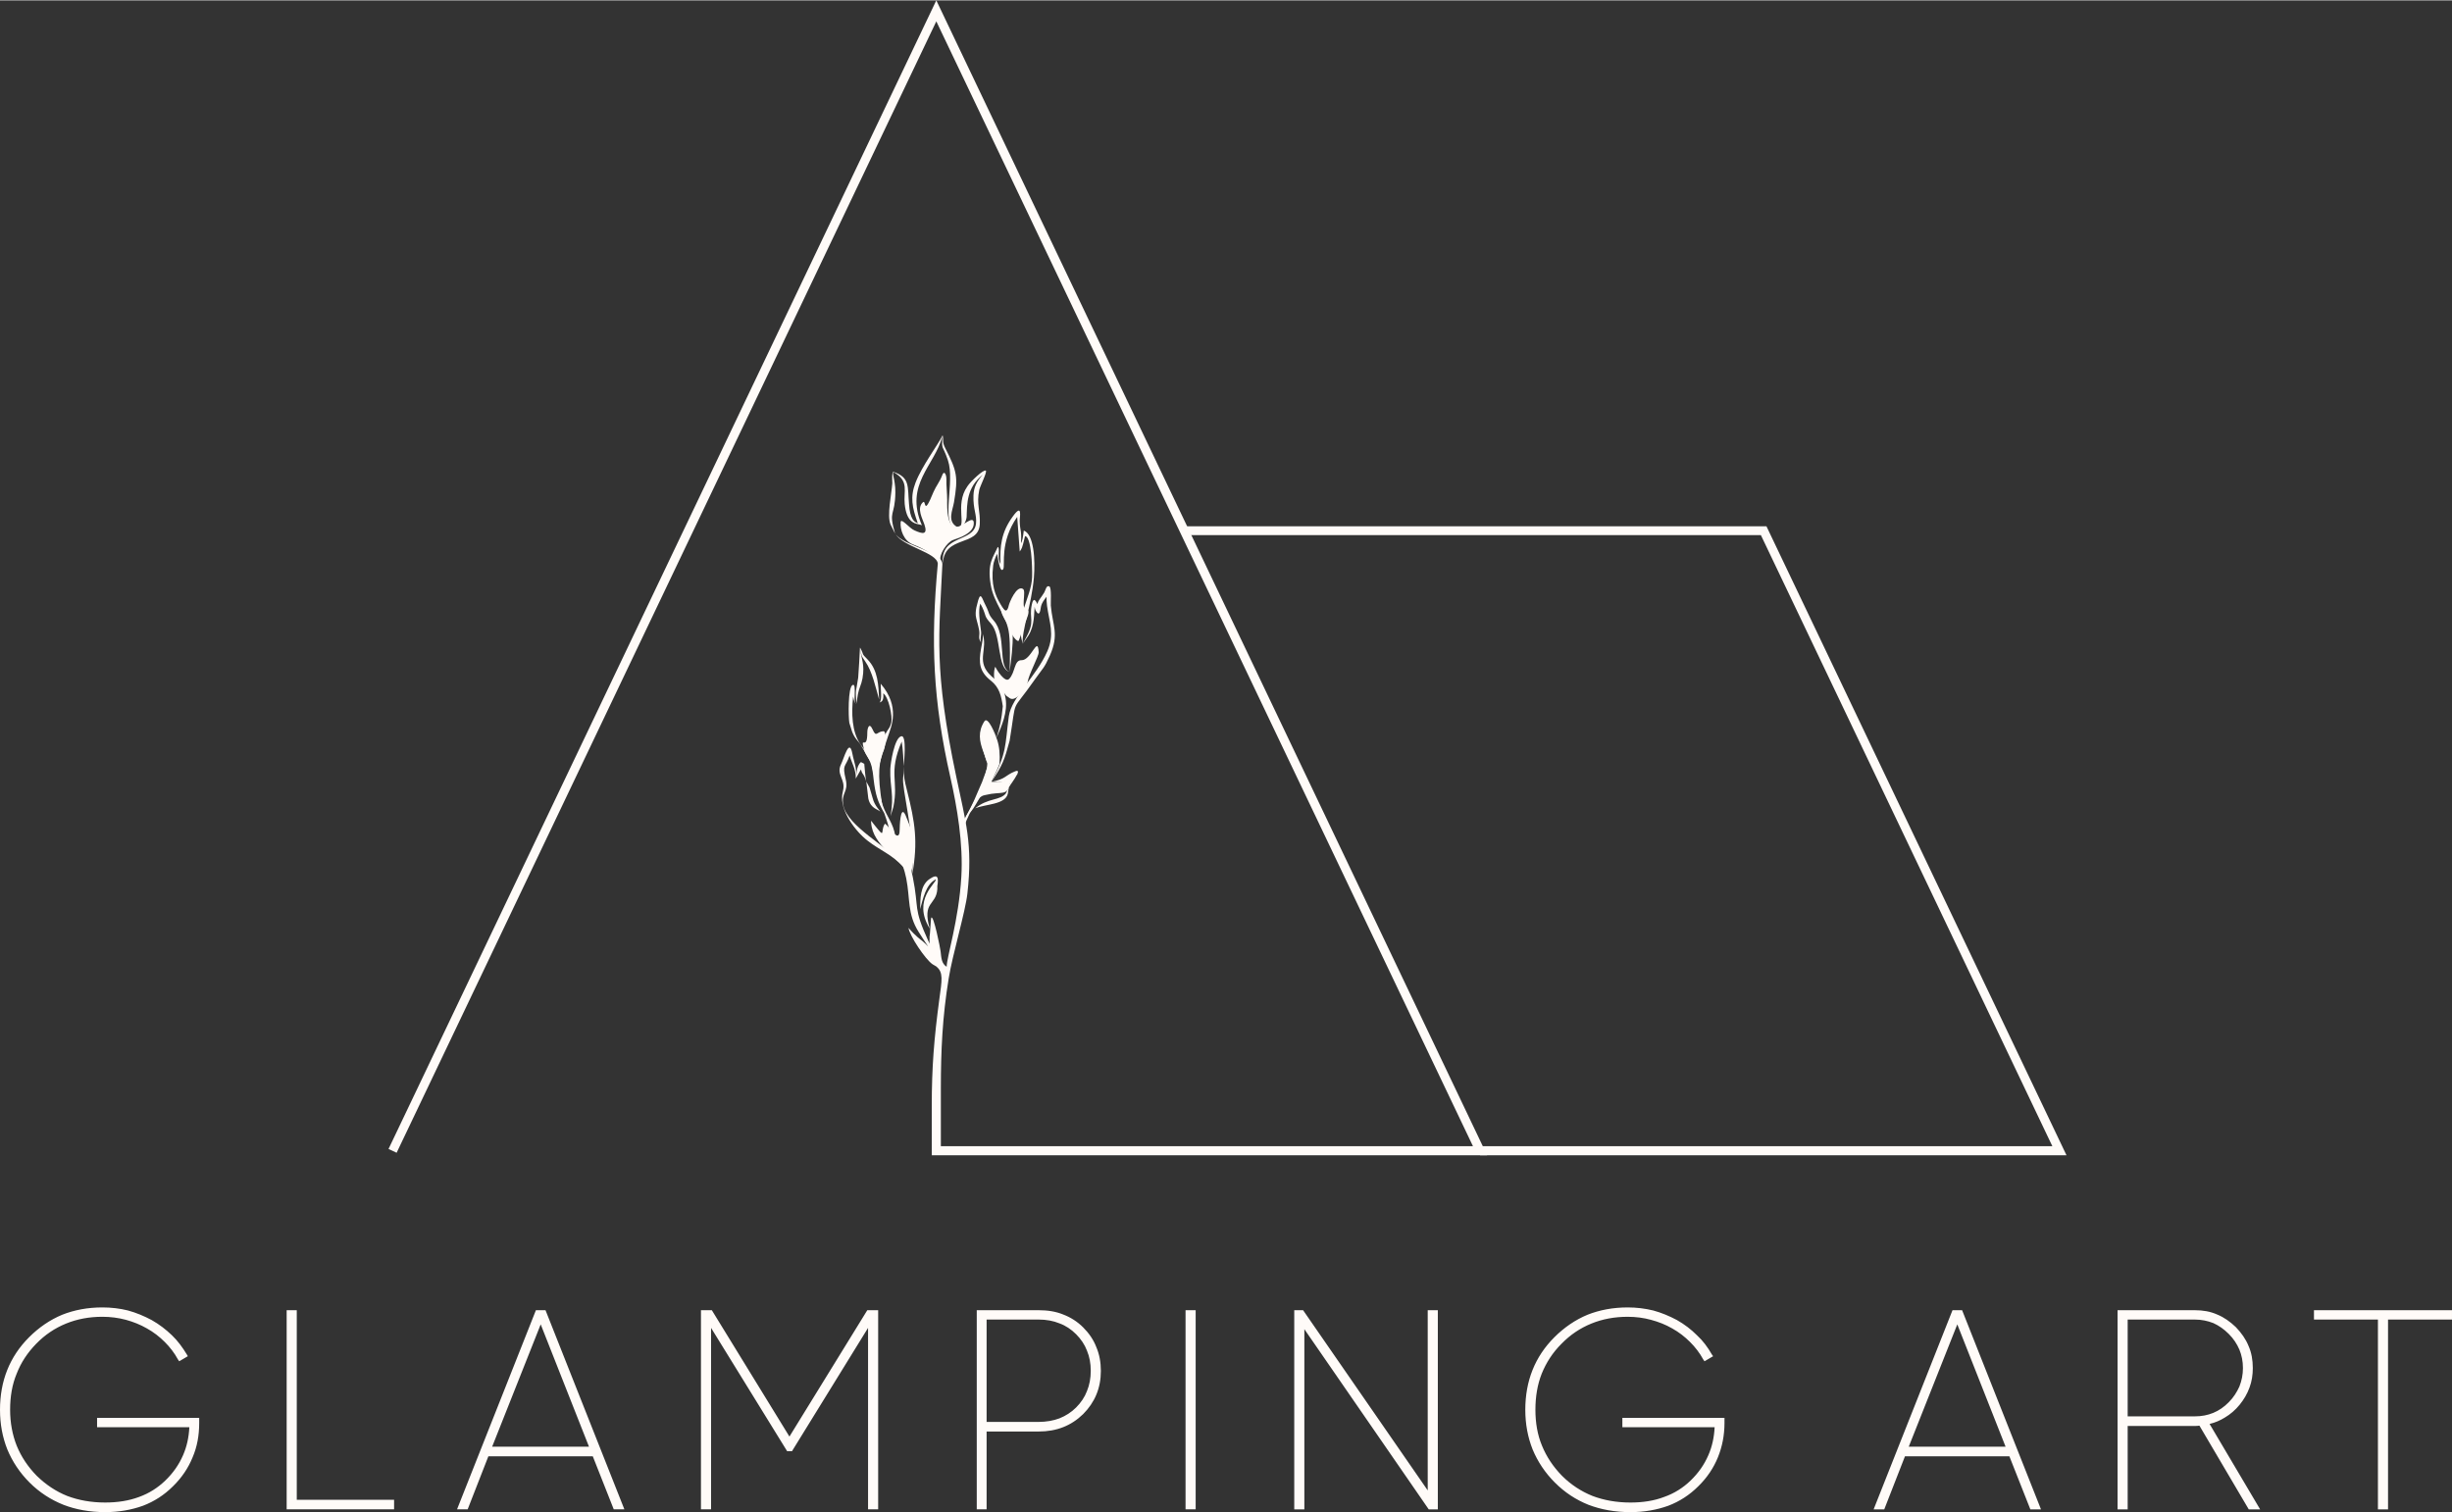 <?xml version="1.0" encoding="UTF-8"?> <svg xmlns="http://www.w3.org/2000/svg" xmlns:xlink="http://www.w3.org/1999/xlink" xmlns:xodm="http://www.corel.com/coreldraw/odm/2003" xml:space="preserve" width="1000px" height="617px" version="1.1" style="shape-rendering:geometricPrecision; text-rendering:geometricPrecision; image-rendering:optimizeQuality; fill-rule:evenodd; clip-rule:evenodd" viewBox="0 0 97 59.82"><rect x="0" y="0" width="97" height="59.82" fill="#333333" stroke="none"/> <defs> <style type="text/css"> .fil0 {fill:#FFFBF8} .fil1 {fill:#FFFBF8;fill-rule:nonzero} </style> </defs> <g id="Слой_x0020_1">  <path class="fil0" d="M37.3 22.28c-0.11,-1.15 1.22,-0.82 1.31,-1.57 0.04,-0.36 -0.12,-0.57 -0.1,-1.12 0.01,-0.32 0.13,-0.56 0.37,-0.82 -0.65,0.51 -0.62,1.17 -0.64,1.66 0,0.12 -0.15,0.57 -0.45,0.48 -0.58,-0.26 0,-1.85 -0.29,-2.71 -0.22,-0.65 -0.25,-0.36 -0.22,-0.95 -0.3,1.16 -1.51,1.9 -0.81,3.52 -0.05,-0.02 -0.08,-0.03 -0.14,-0.04 -0.18,-0.04 -0.47,-0.11 -0.54,-0.8 -0.05,-0.51 0.17,-0.88 -0.37,-1.22 -0.21,-0.14 0.01,0.22 0,0.76 -0.01,0.97 -0.29,0.68 -0.01,1.63 0.35,0.51 1.89,0.7 1.87,1.22 -0.13,2.79 -0.35,4.13 0.55,8.4 0.37,1.79 0.66,2.66 0.44,4.62 -0.08,0.73 -0.59,2.42 -0.74,3.36 -0.25,1.53 -0.31,2.86 -0.31,4.37l0 2.27 21.05 0 -21.23 -44.51 -21.35 44.77 -0.32 -0.15 21.67 -45.45c7.26,15.23 14.53,30.47 21.79,45.7l-21.97 0 0 -1.94c0,-1.55 0.09,-2.67 0.3,-4.24 0.1,-0.74 0.17,-1.06 -0.12,-1.29l0.02 0.01 -0.17 -0.1c-0.29,-0.2 -0.91,-1.13 -0.95,-1.44 0.26,0.31 0.51,0.49 0.51,0.49 -0.01,-0.01 0.11,0.08 0.27,0.25 -0.13,-0.19 -0.26,-0.39 -0.38,-0.58 -0.45,-0.71 -0.33,-1.31 -0.49,-2.12 -0.04,-0.19 -0.08,-0.34 -0.13,-0.46 -0.42,-0.48 -0.92,-0.65 -1.4,-1.03 -0.48,-0.37 -1.09,-1.18 -1,-1.83l0.03 -0.15c0.11,-0.45 -0.28,-0.63 -0.08,-1.04 0.12,-0.24 0.33,-1.07 0.45,-0.42 0.07,0.37 0.2,0.59 0.13,0.98 0,0 0,0.01 0,0.01 0.03,-0.08 0.01,-0.5 0.21,-0.66l0.13 0.07c0.01,0.12 0.05,0.6 0.08,0.7l0.13 0.24 0.12 0.41c0.08,0.33 0.3,0.49 0.3,0.55 -0.04,-0.1 -0.38,-0.1 -0.47,-0.53 -0.01,-0.05 -0.07,-0.63 -0.08,-0.67 -0.12,-0.38 -0.15,-0.23 -0.21,-0.48 -0.09,0.15 -0.2,0.36 -0.21,0.37l0 0c0,0 0,0 0,-0.01 0.01,-0.38 -0.14,-0.57 -0.24,-0.91 -0.17,0.5 -0.3,0.32 -0.15,0.96 0.11,0.49 -0.19,0.51 -0.1,1.01 0.17,0.84 1.78,1.65 2.26,2.26l0.09 0.13c-0.23,-0.53 -0.52,-0.53 -0.52,-1.15 0.01,-0.36 -0.11,-0.63 -0.21,-0.93 -0.26,-0.45 -0.35,-0.74 -0.42,-1.34 -0.07,-0.68 -0.12,-0.68 -0.48,-1.31 -0.12,-0.22 -0.25,-0.26 -0.37,-0.57l-0.11 -0.35c-0.04,-0.23 -0.06,-1.41 0.13,-1.5 0.18,-0.09 -0.01,0.79 0.15,0.74 -0.05,-0.63 -0.01,-0.45 0.07,-1.03 0.01,-0.07 0.07,-1.11 0.07,-1.18l0 0 0 0 0 0c0.01,0 0.01,0 0.01,0 0.17,0.31 0.02,0.19 0.29,0.46 0.42,0.43 0.43,1.02 0.46,1.59 -0.14,-0.48 -0.27,-1.11 -0.55,-1.51 -0.17,-0.24 -0.15,-0.24 -0.2,-0.53 0.04,0.46 0.19,0.62 0.09,1.2 -0.05,0.27 -0.13,0.36 -0.18,0.62l-0.06 0.38c-0.05,0.03 -0.1,-0.11 -0.13,-0.28 -0.07,0.64 -0.06,1.4 0.3,1.9 0.82,1.16 0.51,0.47 0.73,1.82 0.04,0.21 0.08,0.4 0.14,0.58 0.16,0.46 0.42,0.7 0.5,1.23 0.1,0.69 0.48,0.55 0.69,1.61 0.26,1.3 0,1.18 0.61,2.52l0.06 0.12c0,-0.03 -0.01,-0.06 -0.01,-0.1 0,-0.03 0.01,-0.19 0,-0.15 0.03,-0.14 0.05,-0.75 0.07,-0.78 0.09,-0.14 0.36,1.22 0.37,1.33l0 0c0.03,0.25 0.03,0.48 0.24,0.61 0,-0.37 0.48,-1.85 0.58,-3.56 0.08,-1.31 -0.17,-2.77 -0.43,-3.92 -0.69,-3.04 -0.79,-5.34 -0.5,-8.47 -0.04,-0.45 -1.37,-0.66 -1.69,-1.19l-0.18 -0.36c-0.15,-0.36 0.04,-1.2 0.07,-1.63 0,-0.06 -0.03,-0.48 0.05,-0.45 0.66,0.22 0.55,0.59 0.61,1.26 0.04,0.62 0.21,0.72 0.35,0.77 -0.23,-0.63 -0.31,-1.04 -0.09,-1.61 0.26,-0.67 0.88,-1.48 1.07,-1.87 0.05,0.21 -0.03,0.24 0.1,0.5 0.47,0.92 0.52,1.14 0.35,2.15 -0.06,0.34 -0.27,0.74 0.11,0.97 0.45,0.08 -0.11,-0.85 0.42,-1.6 0.12,-0.19 0.65,-0.69 0.73,-0.62 0.06,0.05 -0.22,0.59 -0.26,0.76 -0.12,0.57 0.05,0.84 0.02,1.36 -0.05,0.91 -1.4,0.41 -1.46,1.55zm2.12 6.9c-0.15,-0.26 -0.2,-0.33 -0.39,-0.49 -0.14,0.42 -0.13,0.52 -0.04,1l0 0c0.16,0.7 0.02,-0.01 0.06,0.45 0.05,0.68 -0.08,1.08 -0.45,1.68 -0.16,0.27 -0.19,0.28 -0.4,0.5 0.27,-0.45 0.43,-0.9 0.65,-1.39 0.24,-0.66 0.28,-0.62 0.05,-1.2 -0.16,-0.42 -0.22,-0.79 0.04,-1.2 0.14,-0.23 0.44,0.53 0.48,0.65 0.15,-0.49 0.2,-0.73 0.25,-1.25 -0.06,-0.4 -0.13,-0.74 -0.47,-1.01 -0.46,-0.36 -0.49,-0.71 -0.39,-1.27 0.06,-0.31 0.09,-0.48 0.06,-0.6 0.21,0.62 -0.23,1.04 0.24,1.58 0.3,0.34 0.55,0.31 0.67,0.99 0.09,0.54 -0.15,1.09 -0.36,1.56zm0.52 -2.61c-0.51,-0.13 -0.31,-1.44 -0.74,-1.91 -0.28,-0.31 -0.17,-0.27 -0.34,-0.64 -0.04,-0.08 -0.06,-0.12 -0.08,-0.15 -0.09,0.27 -0.02,0.71 0.03,1.1 0.02,0.16 -0.05,0.32 0,0.44 -0.14,-0.2 -0.03,-0.26 -0.08,-0.51 -0.03,-0.18 -0.12,-0.43 -0.13,-0.56 -0.01,-0.14 0.01,-0.28 0.05,-0.42 0.14,-0.62 0.19,-0.26 0.34,0.02 0.17,0.33 0.08,0.32 0.32,0.6 0.53,0.59 0.14,1.84 0.63,2.03 0.01,-0.45 0.03,-1.05 -0.02,-1.49 -0.08,-0.74 -0.61,-1.21 -0.73,-1.97 -0.14,-0.84 0.1,-1.07 0.28,-1.48 0.11,0.03 -0.04,0.44 0.11,0.67 -0.03,-0.7 0.03,-1.25 0.48,-1.87 0.41,-0.57 0.27,0.03 0.28,0.18 0.01,0.41 0.08,0.31 0.05,0.87 0.05,-0.07 0.08,-0.23 0.11,-0.5 0.4,0.14 0.46,1.15 0.4,1.87 -0.1,1.11 -0.49,2.11 -0.44,2.61l0.1 -0.19c0.42,-0.75 0.13,-0.76 0.26,-1.37 0.06,-0.29 0.15,-0.16 0.22,-0.01 0.04,-0.17 0.11,-0.2 0.27,-0.46 0.05,-0.08 0.08,-0.3 0.2,-0.24 0.1,0.04 0.05,0.69 0.06,0.76 0.07,0.8 0.34,1.13 -0.04,1.98 -0.23,0.51 -0.25,0.46 -0.59,0.94 -0.99,1.42 -0.7,0.6 -1,2.43 -0.21,0.77 -0.27,0.95 -0.72,1.62 0.57,-0.1 0.53,-0.25 0.93,-0.41 0.14,-0.06 0.14,0.01 0.09,0.12l0 0.01 -0.01 0c-0.09,0.18 -0.3,0.45 -0.32,0.5l-0.04 0.25c-0.1,0.44 -0.89,0.41 -1.29,0.58 0.5,-0.42 1,-0.3 1.22,-0.6l-0.01 0.01 0.12 -0.24 0.03 -0.17 0.09 -0.2c-0.26,0.16 -0.41,0.2 -0.81,0.15 0.62,-1.15 0.53,-1.41 0.69,-2.6 0.11,-0.75 1.08,-1.56 1.52,-2.56 0.3,-0.68 0.08,-1.14 -0.01,-1.8 -0.02,-0.15 -0.02,-0.26 -0.02,-0.36 -0.09,0.12 -0.18,0.22 -0.22,0.39 -0.02,0.08 -0.04,0.45 -0.2,0.17 -0.04,-0.07 -0.04,-0.11 -0.05,-0.17 -0.03,0.25 0.01,0.74 -0.25,1.15 0,0 -0.22,0.32 -0.22,0.32 -0.34,-1.07 0.34,-1.8 0.37,-2.64 0.01,-0.43 -0.03,-1.61 -0.28,-1.62 -0.12,0.51 -0.13,0.49 -0.21,0.61 -0.04,-0.51 -0.07,-0.96 -0.1,-1.37 -0.7,1 -0.47,1.91 -0.55,2.06 -0.14,0.23 -0.24,-0.6 -0.24,-0.6 -0.06,0.1 -0.15,0.34 -0.16,0.46 -0.19,1.54 0.71,1.65 0.77,2.71 0.02,0.44 -0.06,1.05 -0.12,1.5zm1.03 -2.71l0 0 0 0 0 0zm-1.03 5.44l0 0 0 0 0 0zm-5.77 0.96c0,0 0,0 0,0l0 0zm0.57 0.2c-0.05,-0.5 0.03,-0.96 0.28,-1.42 0.12,-0.23 0.19,-0.24 0.24,-0.48 0.05,-0.22 -0.1,-0.99 -0.32,-1.14 0.03,0.27 -0.05,0.34 -0.15,0.36 0.12,-0.06 0.04,-0.61 0.05,-0.74 0.79,0.92 0.41,1.71 0.29,2.08 -0.12,0.36 -0.32,0.94 -0.39,1.34zm1.35 4.12c0.06,-1.25 -0.13,-2.08 -0.32,-3.29 -0.09,-0.61 -0.02,-0.41 -0.02,-0.99 0,-0.08 -0.03,-0.72 -0.08,-0.97 -0.54,1.27 -0.11,1.52 -0.33,2.59l-0.11 0.36c0.15,-0.87 -0.03,-1.1 -0.01,-1.87 0.01,-0.23 0.16,-1.22 0.43,-1.29 0.24,-0.07 0.1,1.11 0.1,1.18 0,0.44 0.03,0.56 0.13,0.96 0.32,1.27 0.44,2.02 0.21,3.32zm-0.46 -5.35c0,0 0,0 0,0 0,0 0,0 0,0zm1.15 7.5c-0.71,-1.15 0.29,-1.82 0.24,-1.95 -0.4,0.2 -0.51,0.79 -0.62,1.18 0.01,-0.39 -0.01,-0.93 0.37,-1.19 0.35,-0.24 0.36,-0.04 0.31,0.28l0 0.12c-0.05,0.66 -0.61,0.47 -0.3,1.56z"></path> <path class="fil0" d="M37.21 22.16c-0.08,-0.2 0.24,-0.72 0.5,-0.81 0.27,-0.09 0.77,-0.26 0.81,-0.61 0.04,-0.39 -0.33,-0.03 -0.52,0.05 -0.57,0.27 -0.53,-0.74 -0.53,-1.03 0,-0.25 -0.04,-0.6 -0.03,-0.8 0,-0.23 -0.1,-0.37 -0.17,-0.16 -0.11,0.28 -0.23,0.4 -0.34,0.65 -0.42,1.03 -0.28,0.29 -0.42,0.41 -0.26,0.24 -0.01,0.66 0.06,0.88 0.14,0.42 -0.07,0.38 -0.4,0.23 -0.19,-0.08 -0.52,-0.5 -0.54,-0.33 -0.03,0.3 0.12,0.75 0.49,0.89 0.59,0.23 0.81,0.46 1.09,0.63z"></path> <path class="fil0" d="M39.93 24.95c0.09,-0.16 -0.33,-0.53 -0.33,-0.87 0,-0.3 0.19,0.39 0.31,-0.15 0.02,-0.09 0.3,-0.8 0.56,-0.64 0.14,0.09 -0.11,0.81 0.15,0.83 0.24,0.01 -0.24,0.77 -0.23,0.96 0,0.03 -0.09,0.27 -0.1,0.27 -0.13,0 -0.33,-0.37 -0.34,-0.44l-0.02 0.04z"></path> <path class="fil0" d="M39.84 27.55c-0.16,-0.2 -0.22,-0.25 -0.4,-0.44 -0.2,-0.21 -0.09,-0.8 -0.06,-0.73 0.04,0.1 0.38,0.64 0.54,0.47 0.25,-0.25 0.19,-0.75 0.49,-0.74 0.39,0.01 0.64,-1 0.68,-0.32 0.01,0.16 -0.4,0.88 -0.44,1.2 -0.02,0.13 -0.44,0.81 -0.71,0.62 0,0 -0.14,-0.11 -0.1,-0.06z"></path> <path class="fil0" d="M34.48 30.23c-0.05,-0.18 -0.23,-0.33 -0.3,-0.59 -0.16,-0.6 0.13,0.1 0.13,-0.67 0,-0.15 0.07,-0.43 0.21,-0.12 0.15,0.34 0.16,0.08 0.43,0.07 0.13,0 0.08,0.58 0.02,0.73 -0.18,0.43 -0.29,0.9 -0.06,2.24 0.01,0.07 -0.4,-1.39 -0.43,-1.66z"></path> <path class="fil0" d="M39.22 30.92c0.16,-0.33 0.27,-0.57 0.32,-0.71 0.05,-0.74 -0.12,-1.26 -0.52,-1.55 -0.25,0.3 -0.23,0.82 0.04,1.54 -0.02,0.57 -0.5,1.48 -0.82,2.04 -0.1,0.19 -0.17,0.24 -0.13,0.34 0.01,0 0.02,0.12 0.04,0.08 0.07,-0.21 0.34,-0.77 0.44,-0.91 0.23,-0.32 0.32,-0.28 0.41,-0.31 0.61,-0.15 0.86,0.06 0.95,-0.44 0.07,-0.14 0.14,-0.27 0.22,-0.39 -0.34,0.29 -0.66,0.39 -0.95,0.31z"></path> <path class="fil0" d="M35.08 33.68c-0.3,-0.35 -0.59,-0.66 -0.62,-1.16 -0.01,-0.1 0.02,-0.03 0.1,0.07 0.51,0.64 0.25,0.28 0.44,0 0.06,-0.09 0.59,0.89 0.59,0.23 0,-0.07 0.02,-1.04 0.23,-0.58 0.18,0.41 0.36,0.9 0.34,1.36 -0.02,0.48 -0.03,0.49 -0.12,0.96 -0.01,0.06 -0.03,0.11 -0.16,-0.09 -0.21,-0.34 -0.79,-0.77 -0.8,-0.79z"></path> <path class="fil1" d="M58.55 45.34l22.64 0 -11.53 -24.18 -22.81 0 0 -0.35 23.03 0c3.96,8.3 7.91,16.59 11.87,24.89l-23.2 0 0 -0.36z"></path> <path class="fil1" d="M3.93 56.18l3.86 0 0 0.11c0,0.96 -0.33,1.77 -1.01,2.45 -0.67,0.66 -1.55,0.99 -2.62,0.99 -1.19,0 -2.16,-0.38 -2.93,-1.14 -0.76,-0.77 -1.14,-1.71 -1.14,-2.82 0,-1.12 0.37,-2.05 1.12,-2.81 0.76,-0.77 1.71,-1.15 2.84,-1.15 0.68,0 1.32,0.16 1.9,0.49 0.59,0.33 1.04,0.77 1.36,1.32l-0.19 0.11c-0.3,-0.53 -0.72,-0.94 -1.26,-1.25 -0.55,-0.32 -1.15,-0.48 -1.81,-0.48 -1.07,0 -1.97,0.37 -2.68,1.09 -0.71,0.73 -1.06,1.62 -1.06,2.68 0,1.05 0.36,1.94 1.08,2.67 0.72,0.73 1.65,1.09 2.77,1.09 1.01,0 1.82,-0.3 2.44,-0.9 0.64,-0.61 0.96,-1.36 0.98,-2.26l-3.65 0 0 -0.19z"></path> <polygon id="_1" class="fil1" points="11.65,51.92 11.65,59.42 15.5,59.42 15.5,59.62 11.43,59.62 11.43,51.92 "></polygon> <path id="_2" class="fil1" d="M24.57 59.62l-0.23 0 -0.83 -2.1 -4.25 0 -0.82 2.1 -0.23 0 3.05 -7.7 0.26 0 3.05 7.7zm-3.18 -7.47l-2.05 5.17 4.1 0 -2.05 -5.17z"></path> <polygon id="_3" class="fil1" points="34.36,51.92 34.65,51.92 34.65,59.62 34.43,59.62 34.43,52.21 31.28,57.32 31.19,57.32 28.04,52.21 28.04,59.62 27.82,59.62 27.82,51.92 28.11,51.92 31.23,57 "></polygon> <path id="_4" class="fil1" d="M38.73 51.92l2.36 0c0.68,0 1.25,0.22 1.7,0.66 0.44,0.44 0.67,0.99 0.67,1.65 0,0.66 -0.23,1.21 -0.67,1.65 -0.45,0.44 -1.02,0.66 -1.7,0.66l-2.14 0 0 3.08 -0.22 0 0 -7.7zm0.22 4.42l2.14 0c0.63,0 1.14,-0.2 1.54,-0.59 0.41,-0.41 0.61,-0.91 0.61,-1.52 0,-0.61 -0.2,-1.11 -0.61,-1.51 -0.4,-0.4 -0.91,-0.61 -1.54,-0.61l-2.14 0 0 4.23z"></path> <polygon id="_5" class="fil1" points="46.99,59.62 46.99,51.92 47.21,51.92 47.21,59.62 "></polygon> <polygon id="_6" class="fil1" points="56.57,59.25 56.57,51.92 56.79,51.92 56.79,59.62 56.57,59.62 51.51,52.29 51.51,59.62 51.29,59.62 51.29,51.92 51.51,51.92 "></polygon> <path id="_7" class="fil1" d="M64.27 56.18l3.86 0 0 0.11c0,0.96 -0.34,1.77 -1.01,2.45 -0.68,0.66 -1.55,0.99 -2.62,0.99 -1.19,0 -2.16,-0.38 -2.93,-1.14 -0.76,-0.77 -1.14,-1.71 -1.14,-2.82 0,-1.12 0.37,-2.05 1.12,-2.81 0.76,-0.77 1.71,-1.15 2.84,-1.15 0.68,0 1.32,0.16 1.9,0.49 0.59,0.33 1.04,0.77 1.36,1.32l-0.19 0.11c-0.3,-0.53 -0.72,-0.94 -1.27,-1.25 -0.54,-0.32 -1.14,-0.48 -1.8,-0.48 -1.07,0 -1.97,0.37 -2.69,1.09 -0.7,0.73 -1.05,1.62 -1.05,2.68 0,1.05 0.36,1.94 1.08,2.67 0.72,0.73 1.65,1.09 2.77,1.09 1.01,0 1.82,-0.3 2.44,-0.9 0.63,-0.61 0.96,-1.36 0.98,-2.26l-3.65 0 0 -0.19z"></path> <path id="_8" class="fil1" d="M80.61 59.62l-0.23 0 -0.83 -2.1 -4.25 0 -0.82 2.1 -0.23 0 3.05 -7.7 0.26 0 3.05 7.7zm-3.18 -7.47l-2.05 5.17 4.09 0 -2.04 -5.17z"></path> <path id="_9" class="fil1" d="M87.27 56.27l1.99 3.35 -0.25 0 -1.96 -3.31c-0.03,0 -0.1,0.01 -0.22,0.01l-2.75 0 0 3.3 -0.22 0 0 -7.7 2.97 0c0.61,0 1.12,0.21 1.56,0.65 0.43,0.43 0.65,0.95 0.65,1.55 0,0.53 -0.17,0.99 -0.51,1.4 -0.33,0.4 -0.75,0.65 -1.26,0.75zm-3.19 -4.16l0 4.01 2.75 0c0.55,0 1.01,-0.19 1.4,-0.58 0.39,-0.41 0.58,-0.88 0.58,-1.42 0,-0.55 -0.19,-1.02 -0.58,-1.41 -0.39,-0.4 -0.85,-0.6 -1.4,-0.6l-2.75 0z"></path> <polygon id="_10" class="fil1" points="91.63,51.92 96.91,51.92 96.91,52.11 94.38,52.11 94.38,59.62 94.16,59.62 94.16,52.11 91.63,52.11 "></polygon> <path class="fil1" d="M3.93 56.09l3.95 0 0 0.2c0,0.49 -0.08,0.94 -0.26,1.36 -0.17,0.42 -0.43,0.81 -0.78,1.15l0 0c-0.34,0.34 -0.74,0.6 -1.19,0.77 -0.45,0.16 -0.94,0.25 -1.49,0.25 -0.6,0 -1.16,-0.1 -1.65,-0.29 -0.5,-0.2 -0.95,-0.49 -1.34,-0.88 -0.39,-0.39 -0.68,-0.83 -0.88,-1.31 -0.19,-0.48 -0.29,-1 -0.29,-1.57 0,-1.14 0.38,-2.1 1.15,-2.87 0.39,-0.39 0.83,-0.69 1.31,-0.89 0.48,-0.19 1.01,-0.29 1.59,-0.29 0.35,0 0.69,0.04 1.01,0.12 0.33,0.09 0.64,0.22 0.94,0.38 0.3,0.17 0.56,0.37 0.8,0.6 0.23,0.22 0.42,0.48 0.59,0.76l0.04 0.07 -0.34 0.2 -0.05 -0.07c-0.14,-0.26 -0.32,-0.49 -0.52,-0.69 -0.21,-0.21 -0.44,-0.39 -0.71,-0.54l0 0c-0.26,-0.15 -0.54,-0.26 -0.83,-0.34 -0.3,-0.08 -0.61,-0.12 -0.93,-0.12 -0.52,0 -1,0.09 -1.44,0.27 -0.44,0.18 -0.83,0.44 -1.18,0.8 -0.34,0.35 -0.6,0.74 -0.77,1.18 -0.18,0.43 -0.26,0.91 -0.26,1.43 0,0.51 0.09,0.99 0.26,1.42 0.18,0.44 0.44,0.83 0.79,1.19l0 0c0.36,0.35 0.76,0.62 1.21,0.8 0.45,0.17 0.95,0.26 1.5,0.26 0.49,0 0.94,-0.07 1.34,-0.22 0.39,-0.14 0.74,-0.36 1.04,-0.65 0.31,-0.3 0.54,-0.63 0.7,-1 0.15,-0.34 0.23,-0.71 0.25,-1.11l-3.65 0 0 -0.37 0.09 0zm3.77 0.17l-3.68 0 0 0.02 3.65 0 0 0.1c-0.01,0.45 -0.1,0.88 -0.27,1.26 -0.16,0.39 -0.41,0.74 -0.73,1.05 -0.33,0.31 -0.69,0.55 -1.11,0.7 -0.42,0.15 -0.89,0.23 -1.4,0.23 -0.57,0 -1.09,-0.09 -1.57,-0.28 -0.47,-0.18 -0.89,-0.46 -1.27,-0.83l0 -0.01c-0.36,-0.37 -0.64,-0.79 -0.82,-1.24 -0.19,-0.46 -0.28,-0.96 -0.28,-1.49 0,-0.54 0.09,-1.04 0.27,-1.5 0.18,-0.45 0.45,-0.87 0.81,-1.24l0 0c0.37,-0.37 0.78,-0.65 1.24,-0.84 0.46,-0.18 0.96,-0.27 1.51,-0.27 0.34,0 0.66,0.04 0.97,0.12 0.31,0.08 0.6,0.2 0.88,0.36 0.28,0.16 0.53,0.34 0.74,0.56 0.2,0.19 0.37,0.41 0.51,0.65l0.04 -0.02c-0.15,-0.24 -0.32,-0.45 -0.52,-0.65 -0.22,-0.21 -0.47,-0.4 -0.76,-0.56 -0.29,-0.16 -0.58,-0.28 -0.89,-0.36 -0.31,-0.08 -0.63,-0.12 -0.97,-0.12 -0.55,0 -1.06,0.09 -1.52,0.28 -0.47,0.19 -0.88,0.47 -1.26,0.84 -0.73,0.74 -1.09,1.66 -1.09,2.75 0,0.54 0.09,1.05 0.28,1.51 0.18,0.45 0.46,0.87 0.84,1.24 0.37,0.38 0.79,0.66 1.27,0.84 0.48,0.19 1.01,0.28 1.59,0.28 0.53,0 1,-0.08 1.43,-0.24 0.42,-0.16 0.8,-0.4 1.13,-0.72l0 0c0.33,-0.33 0.57,-0.7 0.74,-1.09 0.16,-0.4 0.24,-0.84 0.24,-1.3l0 -0.03zm4.04 -4.34l0 7.41 3.85 0 0 0.38 -4.25 0c0,-2.63 0,-5.26 0,-7.88l0.4 0 0 0.09zm-0.18 7.5l0 -7.41 -0.04 0 0 7.52 3.9 0 0 -0.02 -3.86 0 0 -0.09zm13.01 0.29l-0.29 0 -0.83 -2.1 -4.13 0 -0.82 2.1 -0.42 0c1.04,-2.63 2.08,-5.26 3.12,-7.88l0.38 0c1.04,2.62 2.08,5.25 3.12,7.88l-0.13 0zm-0.17 -0.18l0.04 0 -2.98 -7.52 -0.03 0 2.14 5.4 -4.36 0 2.14 -5.4 -0.03 0 -2.98 7.52 0.04 0 0.82 -2.1 4.37 0 0.83 2.1zm-3.01 -7.14l-1.92 4.84 3.83 0 -1.91 -4.84zm12.97 -0.56l0.38 0 0 7.88 -0.4 0 0 -7.18 -3.01 4.88 -0.19 0 -3.01 -4.88 0 7.18 -0.4 0 0 -7.88 0.43 0 3.07 5 3.08 -5 0.05 0zm0.2 0.18l-0.05 0 0 7.52 0.05 0 0 -7.52zm-0.11 0l-0.04 0 -3.18 5.16 -3.17 -5.16 -0.04 0 3.21 5.21 3.22 -5.21zm-6.5 0.2l0 -0.2 -0.04 0 0 7.52 0.04 0 0 -7.32zm10.78 -0.38l2.36 0c0.35,0 0.68,0.05 0.97,0.17 0.29,0.11 0.56,0.28 0.79,0.51 0.23,0.23 0.41,0.49 0.52,0.78 0.12,0.28 0.18,0.6 0.18,0.94 0,0.68 -0.24,1.25 -0.7,1.71 -0.47,0.46 -1.05,0.69 -1.76,0.69l-2.06 0 0 3.08 -0.39 0 0 -7.88 0.09 0zm2.36 0.18l-2.28 0 0 7.52 0.05 0 0 -3.08 2.23 0c0.66,0 1.2,-0.21 1.63,-0.64 0.43,-0.42 0.65,-0.95 0.65,-1.58 0,-0.32 -0.05,-0.61 -0.16,-0.88 -0.11,-0.26 -0.27,-0.5 -0.49,-0.71 -0.21,-0.21 -0.45,-0.37 -0.72,-0.48 -0.28,-0.1 -0.58,-0.15 -0.91,-0.15zm-2.06 4.24l2.06 0c0.3,0 0.58,-0.05 0.82,-0.14 0.25,-0.1 0.47,-0.24 0.66,-0.43l0 0c0.19,-0.19 0.34,-0.41 0.43,-0.65 0.1,-0.24 0.15,-0.51 0.15,-0.8 0,-0.3 -0.05,-0.56 -0.15,-0.8 -0.09,-0.24 -0.24,-0.46 -0.43,-0.65l0 0c-0.19,-0.19 -0.41,-0.34 -0.66,-0.43 -0.24,-0.1 -0.52,-0.15 -0.82,-0.15l-2.06 0 0 4.05zm2.06 0.18l-2.23 0 0 -4.4 2.23 0c0.32,0 0.62,0.05 0.89,0.15 0.27,0.11 0.5,0.27 0.72,0.48l0 0c0.21,0.2 0.36,0.44 0.47,0.7 0.1,0.26 0.16,0.55 0.16,0.87 0,0.31 -0.06,0.6 -0.16,0.87 -0.11,0.26 -0.26,0.5 -0.47,0.71l-0.01 0c-0.21,0.21 -0.45,0.36 -0.71,0.46 -0.27,0.11 -0.57,0.16 -0.89,0.16zm5.81 3.19l0 -7.79 0.4 0 0 7.88 -0.4 0 0 -0.09zm0.18 -7.61l0 7.52 0.04 0 0 -7.52 -0.04 0zm9.4 6.95l0 -7.13 0.4 0 0 7.88 -0.36 0 -4.92 -7.13 0 7.13 -0.4 0 0 -7.88 0.35 0 4.93 7.13zm0.18 -6.95l0 7.52 -5.2 -7.52 -0.08 0 0 7.52 0.04 0 0 -7.52 5.2 7.52 0.08 0 0 -7.52 -0.04 0zm7.61 4.08l3.95 0 0 0.2c0,0.49 -0.09,0.94 -0.26,1.36 -0.17,0.42 -0.43,0.81 -0.78,1.15l0 0c-0.34,0.34 -0.74,0.6 -1.19,0.77 -0.45,0.16 -0.94,0.25 -1.49,0.25 -0.61,0 -1.16,-0.1 -1.66,-0.29 -0.5,-0.2 -0.94,-0.49 -1.33,-0.88 -0.39,-0.39 -0.68,-0.83 -0.88,-1.31 -0.19,-0.48 -0.29,-1 -0.29,-1.57 0,-1.14 0.38,-2.1 1.15,-2.87 0.39,-0.39 0.83,-0.69 1.31,-0.89 0.48,-0.19 1.01,-0.29 1.59,-0.29 0.35,0 0.68,0.04 1.01,0.12 0.33,0.09 0.64,0.22 0.94,0.38 0.3,0.17 0.56,0.37 0.79,0.6 0.24,0.22 0.43,0.48 0.59,0.76l0.05 0.07 -0.34 0.2 -0.05 -0.07c-0.14,-0.26 -0.32,-0.49 -0.52,-0.69 -0.21,-0.21 -0.44,-0.39 -0.71,-0.54l0 0c-0.26,-0.15 -0.54,-0.26 -0.84,-0.34 -0.29,-0.08 -0.6,-0.12 -0.92,-0.12 -0.52,0 -1,0.09 -1.44,0.27 -0.44,0.18 -0.83,0.44 -1.18,0.8 -0.35,0.35 -0.6,0.74 -0.78,1.18 -0.17,0.43 -0.25,0.91 -0.25,1.43 0,0.51 0.08,0.99 0.26,1.42 0.18,0.44 0.44,0.83 0.79,1.19l0 0c0.35,0.35 0.76,0.62 1.21,0.8 0.45,0.17 0.95,0.26 1.5,0.26 0.49,0 0.94,-0.07 1.33,-0.22 0.4,-0.14 0.75,-0.36 1.05,-0.65 0.31,-0.3 0.54,-0.63 0.7,-1 0.15,-0.34 0.23,-0.71 0.25,-1.11l-3.65 0 0 -0.37 0.09 0zm3.77 0.17l-3.68 0 0 0.02 3.65 0 0 0.1c-0.01,0.45 -0.1,0.88 -0.27,1.26 -0.17,0.39 -0.41,0.74 -0.74,1.05 -0.32,0.31 -0.69,0.55 -1.1,0.7 -0.42,0.15 -0.89,0.23 -1.4,0.23 -0.57,0 -1.09,-0.09 -1.57,-0.28 -0.47,-0.18 -0.89,-0.46 -1.27,-0.83l0 -0.01c-0.36,-0.37 -0.64,-0.79 -0.82,-1.24 -0.19,-0.46 -0.28,-0.96 -0.28,-1.49 0,-0.54 0.09,-1.04 0.27,-1.5 0.18,-0.45 0.45,-0.87 0.81,-1.24l0 0c0.37,-0.37 0.78,-0.65 1.24,-0.84 0.46,-0.18 0.96,-0.27 1.51,-0.27 0.34,0 0.66,0.04 0.97,0.12 0.31,0.08 0.6,0.2 0.88,0.36 0.28,0.16 0.52,0.34 0.74,0.56 0.2,0.19 0.37,0.41 0.51,0.65l0.04 -0.02c-0.15,-0.24 -0.32,-0.45 -0.52,-0.65 -0.22,-0.21 -0.47,-0.4 -0.76,-0.56 -0.29,-0.16 -0.58,-0.28 -0.89,-0.36 -0.31,-0.08 -0.64,-0.12 -0.97,-0.12 -0.55,0 -1.06,0.09 -1.52,0.28 -0.47,0.19 -0.88,0.47 -1.26,0.84 -0.73,0.74 -1.09,1.66 -1.09,2.75 0,0.54 0.09,1.05 0.28,1.51 0.18,0.45 0.46,0.87 0.84,1.24 0.37,0.38 0.79,0.66 1.27,0.84 0.48,0.19 1.01,0.28 1.59,0.28 0.53,0 1,-0.08 1.43,-0.24 0.42,-0.16 0.8,-0.4 1.13,-0.72l0 0c0.33,-0.33 0.57,-0.7 0.74,-1.09 0.16,-0.4 0.24,-0.84 0.24,-1.3l0 -0.03zm12.57 3.45l-0.29 0 -0.83 -2.1 -4.13 0 -0.82 2.1 -0.42 0c1.04,-2.63 2.08,-5.26 3.12,-7.88l0.38 0c1.04,2.62 2.08,5.25 3.12,7.88l-0.13 0zm-0.17 -0.18l0.04 0 -2.98 -7.52 -0.03 0 2.14 5.4 -4.36 0 2.14 -5.4 -0.03 0 -2.98 7.52 0.04 0 0.82 -2.1 4.37 0 0.83 2.1zm-3.01 -7.14l-1.92 4.84 3.83 0 -1.91 -4.84zm9.98 3.94l2 3.38 -0.45 0 -1.95 -3.31c-0.01,0 -0.02,0 -0.03,0 -0.04,0.01 -0.09,0.01 -0.15,0.01l-2.66 0 0 3.3 -0.4 0c0,-2.63 0,-5.26 0,-7.88l3.06 0c0.32,0 0.61,0.05 0.88,0.17 0.27,0.11 0.51,0.28 0.74,0.5 0.22,0.23 0.39,0.47 0.5,0.74 0.12,0.27 0.17,0.56 0.17,0.88 0,0.27 -0.04,0.53 -0.13,0.77 -0.09,0.25 -0.22,0.47 -0.39,0.68l0 0c-0.17,0.21 -0.37,0.38 -0.59,0.51 -0.18,0.11 -0.38,0.2 -0.6,0.25zm1.69 3.2l-1.97 -3.32 0.13 -0.02c0.24,-0.05 0.46,-0.14 0.66,-0.26 0.2,-0.12 0.38,-0.28 0.54,-0.47l0 0c0.16,-0.2 0.28,-0.4 0.37,-0.63 0.08,-0.22 0.12,-0.46 0.12,-0.71 0,-0.29 -0.06,-0.56 -0.16,-0.81 -0.1,-0.25 -0.26,-0.47 -0.47,-0.68 -0.21,-0.21 -0.43,-0.37 -0.68,-0.47 -0.25,-0.1 -0.52,-0.15 -0.81,-0.15l-2.88 0 0 7.52 0.04 0 0 -3.3 2.84 0c0.06,0 0.11,0 0.14,0 0.03,0 0.05,-0.01 0.06,-0.01l0.07 -0.01 1.96 3.32 0.04 0zm-4.93 -7.33l0 3.83 2.66 0c0.52,0 0.97,-0.18 1.34,-0.56l0 0c0.19,-0.19 0.32,-0.4 0.42,-0.62 0.09,-0.23 0.14,-0.47 0.14,-0.73 0,-0.27 -0.05,-0.51 -0.14,-0.73 -0.1,-0.23 -0.23,-0.43 -0.42,-0.62l0 0c-0.19,-0.19 -0.39,-0.33 -0.61,-0.43 -0.23,-0.09 -0.47,-0.14 -0.73,-0.14l-2.66 0zm-0.18 3.92l0 -4.09 2.84 0c0.29,0 0.55,0.05 0.8,0.15 0.24,0.1 0.46,0.26 0.66,0.47l0 0c0.21,0.2 0.36,0.42 0.46,0.67 0.1,0.24 0.15,0.51 0.15,0.8 0,0.28 -0.05,0.55 -0.15,0.79 -0.1,0.25 -0.25,0.48 -0.45,0.69l-0.01 0c-0.4,0.41 -0.89,0.61 -1.46,0.61l-2.84 0 0 -0.09zm7.64 -4.29l5.37 0 0 0.37 -2.53 0 0 7.51 -0.4 0 0 -7.51 -2.53 0 0 -0.37 0.09 0zm5.19 0.18l-5.1 0 0 0.02 2.53 0 0 7.5 0.04 0 0 -7.5 2.53 0 0 -0.02z"></path> </g> </svg> 
